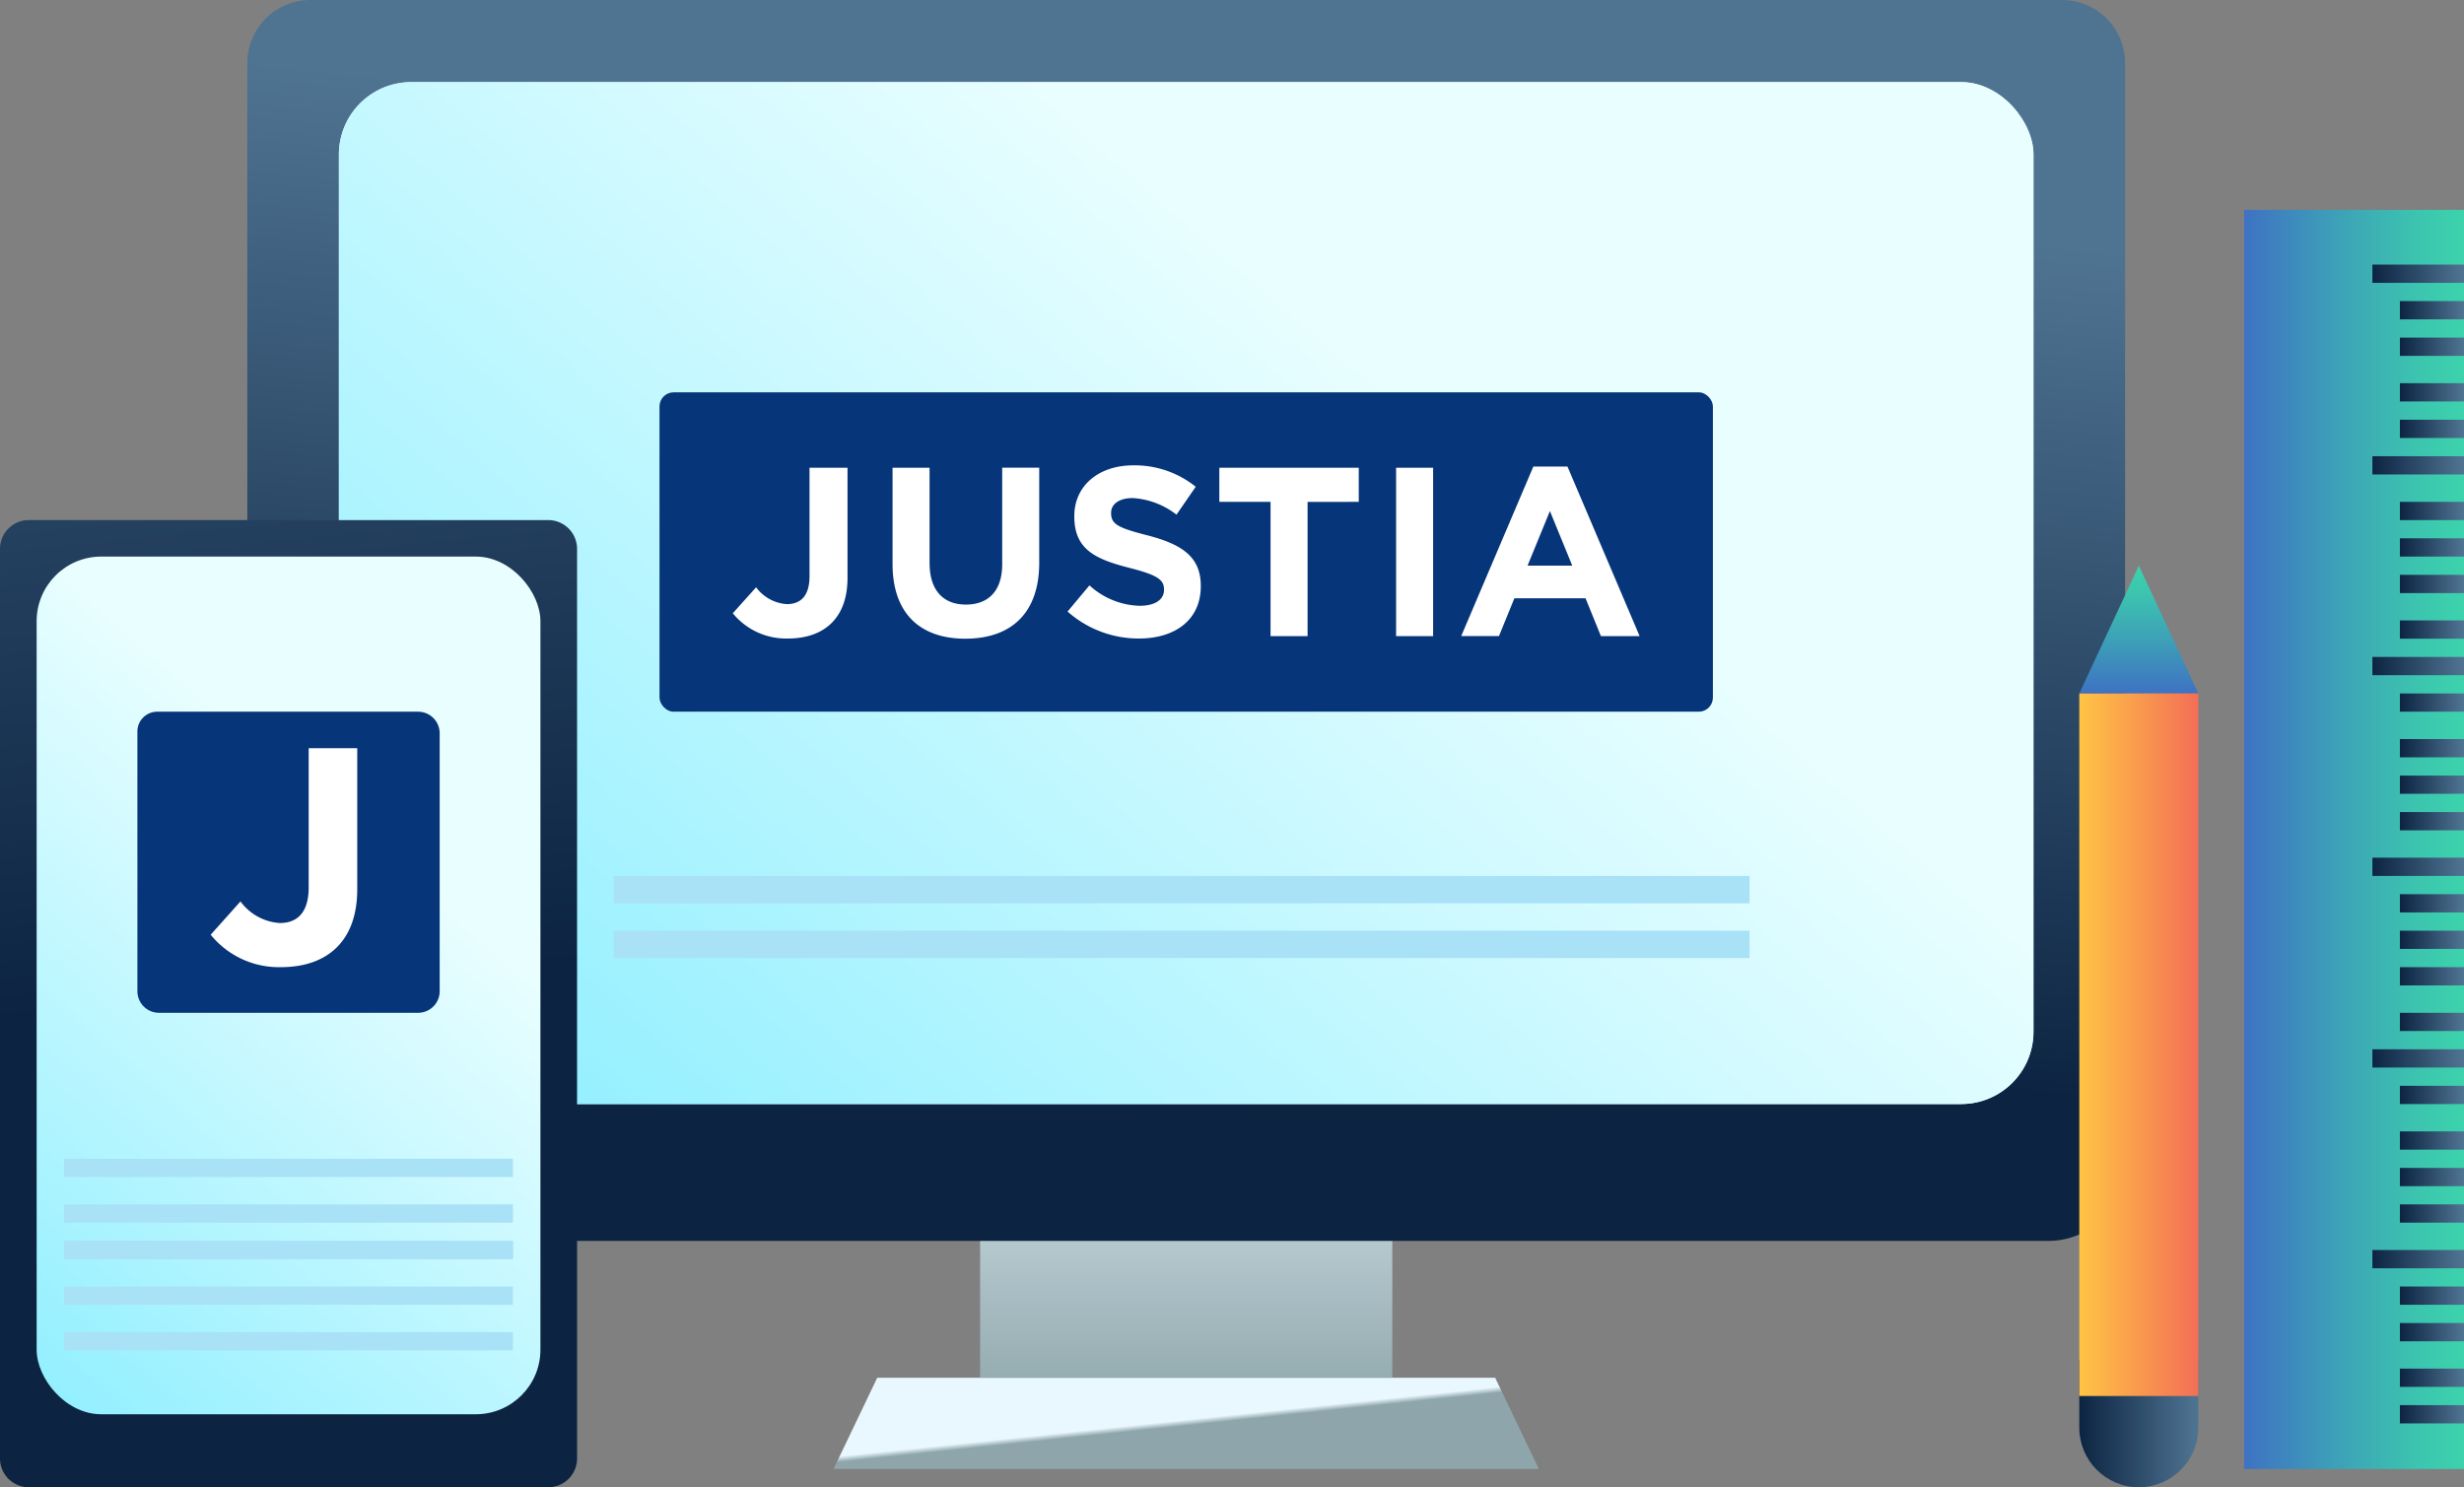 <svg width="270" height="163" xmlns="http://www.w3.org/2000/svg"><rect width="100%" height="100%" fill="#808080" stroke="none"/><defs><linearGradient x1="50.787%" y1="51.808%" x2="47.614%" y2="47.892%" id="linearGradient-1"><stop stop-color="#8EA6AB" offset=".4%"/><stop stop-color="#E9F7FE" offset="100%"/></linearGradient><linearGradient x1="49.999%" y1="111.224%" x2="49.999%" y2="-25.086%" id="linearGradient-2"><stop stop-color="#8EA6AB" offset=".4%"/><stop stop-color="#E9F7FE" offset="100%"/></linearGradient><linearGradient x1="45.207%" y1="80.547%" x2="55.767%" y2="12.75%" id="linearGradient-3"><stop stop-color="#0C2442" offset="0%"/><stop stop-color="#4F7492" offset="99.1%"/></linearGradient><linearGradient x1="182.842%" y1="-42.39%" x2="31.993%" y2="62.524%" id="linearGradient-4"><stop stop-color="#2ADEFF" offset=".4%"/><stop stop-color="#E9FEFF" offset="100%"/></linearGradient><linearGradient x1="-1009.639%" y1="113.963%" x2="-1018.395%" y2="-28.429%" id="linearGradient-5"><stop stop-color="#0C2442" offset="0%"/><stop stop-color="#4F7492" offset="99.1%"/></linearGradient><linearGradient x1="127.672%" y1="-102.204%" x2="39.471%" y2="70.632%" id="linearGradient-6"><stop stop-color="#2ADEFF" offset=".4%"/><stop stop-color="#E9FEFF" offset="100%"/></linearGradient><linearGradient x1="0%" y1="50%" y2="50%" id="linearGradient-7"><stop stop-color="#3E72C3" offset="0%"/><stop stop-color="#3D9FB8" offset="40.3%"/><stop stop-color="#3CC5AF" offset="79.4%"/><stop stop-color="#3CD3AC" offset="100%"/></linearGradient><linearGradient x1="0%" y1="50%" y2="50%" id="linearGradient-8"><stop stop-color="#0C2442" offset="0%"/><stop stop-color="#4F7492" offset="99.1%"/></linearGradient><linearGradient x1="0%" y1="50%" y2="50%" id="linearGradient-9"><stop stop-color="#0C2442" offset="0%"/><stop stop-color="#4F7492" offset="99.1%"/></linearGradient><linearGradient x1="0%" y1="50%" y2="50%" id="linearGradient-10"><stop stop-color="#0C2442" offset="0%"/><stop stop-color="#4F7492" offset="99.1%"/></linearGradient><linearGradient x1="50%" y1="100%" x2="50%" y2="0%" id="linearGradient-11"><stop stop-color="#3E72C3" offset="0%"/><stop stop-color="#3D9FB8" offset="40.3%"/><stop stop-color="#3CC5AF" offset="79.4%"/><stop stop-color="#3CD3AC" offset="100%"/></linearGradient><linearGradient x1="-.03%" y1="50.001%" x2="99.97%" y2="50.001%" id="linearGradient-12"><stop stop-color="#FFC444" offset="0%"/><stop stop-color="#F36F56" offset="99.6%"/></linearGradient></defs><g id="colored" fill="none" fill-rule="evenodd"><g id="brand" transform="translate(0 -53)" fill-rule="nonzero"><path id="Path" fill="url(#linearGradient-1)" d="M168.625 214H91.338l4.788-10h67.711z"/><path id="Rectangle" fill="url(#linearGradient-2)" d="M107.398 172h45.167v32h-45.167z"/><path d="M34.002 53h191.959a6.905 6.905 0 0 1 6.901 6.908v120.695a8.401 8.401 0 0 1-2.456 5.937 8.384 8.384 0 0 1-5.931 2.46H27.79a.69.69 0 0 1-.69-.69V59.908c0-1.832.728-3.589 2.022-4.885A6.898 6.898 0 0 1 34.002 53z" id="Path" fill="url(#linearGradient-3)"/><rect id="Rectangle" fill="#EAF7FA" transform="rotate(-180 129.981 118)" x="37.138" y="62" width="185.688" height="112" rx="7.926"/><rect id="Rectangle" fill="url(#linearGradient-4)" transform="rotate(-180 129.981 118)" x="37.138" y="62" width="185.688" height="112" rx="7.926"/><path id="Rectangle" fill="#A9E1F7" transform="rotate(-180 129.48 150.5)" d="M67.249 149H191.71v3H67.249z"/><path id="Rectangle" fill="#A9E1F7" transform="rotate(-180 129.48 156.5)" d="M67.249 155H191.71v3H67.249z"/><path d="M3.157 110h56.92a3.157 3.157 0 0 1 3.157 3.156v99.688A3.157 3.157 0 0 1 60.077 216H3.157A3.157 3.157 0 0 1 0 212.852v-99.688A3.156 3.156 0 0 1 3.157 110z" id="Path" fill="url(#linearGradient-5)"/><rect id="Rectangle" fill="url(#linearGradient-6)" transform="rotate(-180 31.617 161)" x="4.015" y="114" width="55.204" height="94" rx="7.08"/><path id="Rectangle" fill="#A9E1F7" transform="rotate(-180 31.617 181)" d="M7.026 180h49.182v2H7.026z"/><path id="Rectangle" fill="#A9E1F7" transform="rotate(-180 31.617 186)" d="M7.026 185h49.182v2H7.026z"/><path id="Rectangle" fill="#A9E1F7" transform="rotate(-180 31.617 190)" d="M7.026 189h49.182v2H7.026z"/><path id="Rectangle" fill="#A9E1F7" transform="rotate(-180 31.617 190)" d="M7.026 189h49.182v2H7.026z"/><path id="Rectangle" fill="#A9E1F7" transform="rotate(-180 31.617 195)" d="M7.026 194h49.182v2H7.026z"/><path id="Rectangle" fill="#A9E1F7" transform="rotate(-180 31.617 200)" d="M7.026 199h49.182v2H7.026z"/><path d="M17.231 131.001h28.58a2.363 2.363 0 0 1 2.367 2.359v28.281A2.363 2.363 0 0 1 45.811 164H17.423a2.363 2.363 0 0 1-2.367-2.359v-28.474c0-1.196.974-2.166 2.175-2.167v.001z" id="Path" fill="#06357A"/><path d="M30.796 158.997a9.622 9.622 0 0 1-7.71-3.552l3.265-3.65a5.8 5.8 0 0 0 4.31 2.366c1.952 0 3.164-1.183 3.164-3.92V135h5.32v15.48c0 5.745-3.367 8.517-8.35 8.517z" id="Path" fill="#FFF"/><rect id="Rectangle" fill="#06357A" x="72.268" y="96" width="115.428" height="35" rx="1.547"/><path d="M105.784 123c-4.954 0-7.98-2.767-7.98-8.196v-10.54h4.057V114.7c0 3.005 1.503 4.56 3.98 4.56 2.475 0 3.978-1.503 3.978-4.428V104.26h4.057v10.408c0 5.589-3.139 8.33-8.092 8.33V123zm-19.446-.021a7.54 7.54 0 0 1-6.04-2.767l2.555-2.846a4.545 4.545 0 0 0 3.373 1.845c1.528 0 2.479-.922 2.479-3.057v-11.893h4.164v12.071c.004 4.48-2.628 6.647-6.531 6.647zm38.47 0a11.737 11.737 0 0 1-7.826-2.953l2.399-2.872a8.454 8.454 0 0 0 5.507 2.24c1.66 0 2.66-.659 2.66-1.74v-.052c0-1.028-.632-1.556-3.714-2.346-3.716-.949-6.113-1.977-6.113-5.64v-.053c0-3.344 2.687-5.562 6.454-5.562 2.487-.04 4.91.79 6.85 2.346l-2.108 3.058a8.657 8.657 0 0 0-4.794-1.819c-1.556 0-2.371.712-2.371 1.608v.054c0 1.212.79 1.607 3.979 2.424 3.74.971 5.848 2.319 5.848 5.534v.052c0 3.659-2.792 5.72-6.771 5.72v.001zm18.474-14.971v14.707h-4.058v-14.711h-5.612v-3.743h15.279v3.743l-5.609.004zm9.699-3.743h4.057v18.45h-4.057v-18.45zm18.779-.132h-3.738l-7.904 18.577h4.138l1.686-4.138h7.799l1.682 4.143h4.242l-7.905-18.582zm-4.373 10.86l2.45-5.982 2.45 5.982h-4.9z" id="Shape" fill="#FFF"/><path id="Rectangle" fill="url(#linearGradient-7)" d="M245.911 76H270v138h-24.089z"/><path id="Rectangle" fill="url(#linearGradient-8)" d="M259.963 82H270v2h-10.037z"/><path id="Rectangle" fill="url(#linearGradient-9)" d="M262.974 86H270v2h-7.026zm0 4H270v2h-7.026zm0 5H270v2h-7.026zm0 4H270v2h-7.026z"/><path id="Rectangle" fill="url(#linearGradient-8)" d="M259.963 103H270v2h-10.037z"/><path id="Rectangle" fill="url(#linearGradient-9)" d="M262.974 108H270v2h-7.026zm0 4H270v2h-7.026zm0 4H270v2h-7.026zm0 5H270v2h-7.026z"/><path id="Rectangle" fill="url(#linearGradient-8)" d="M259.963 125H270v2h-10.037z"/><path id="Rectangle" fill="url(#linearGradient-9)" d="M262.974 129H270v2h-7.026zm0 5H270v2h-7.026zm0 4H270v2h-7.026zm0 4H270v2h-7.026z"/><path id="Rectangle" fill="url(#linearGradient-8)" d="M259.963 147H270v2h-10.037z"/><path id="Rectangle" fill="url(#linearGradient-9)" d="M262.974 151H270v2h-7.026zm0 4H270v2h-7.026zm0 4H270v2h-7.026zm0 5H270v2h-7.026z"/><path id="Rectangle" fill="url(#linearGradient-8)" d="M259.963 168H270v2h-10.037z"/><path id="Rectangle" fill="url(#linearGradient-9)" d="M262.974 172H270v2h-7.026zm0 5H270v2h-7.026zm0 4H270v2h-7.026zm0 4H270v2h-7.026z"/><path id="Rectangle" fill="url(#linearGradient-8)" d="M259.963 190H270v2h-10.037z"/><path id="Rectangle" fill="url(#linearGradient-9)" d="M262.974 194H270v2h-7.026zm0 4H270v2h-7.026zm0 5H270v2h-7.026zm0 4H270v2h-7.026z"/><path d="M234.368 216c-3.603 0-6.523-2.927-6.524-6.538V202h13.048v7.462c-.001 3.61-2.922 6.537-6.524 6.538z" id="Path" fill="url(#linearGradient-10)"/><path id="Path" fill="url(#linearGradient-11)" d="M227.844 129l6.524-14 6.524 14z"/><path id="Path" fill="url(#linearGradient-12)" d="M240.888 206h-13.044v-77h13.048z"/></g></g></svg>